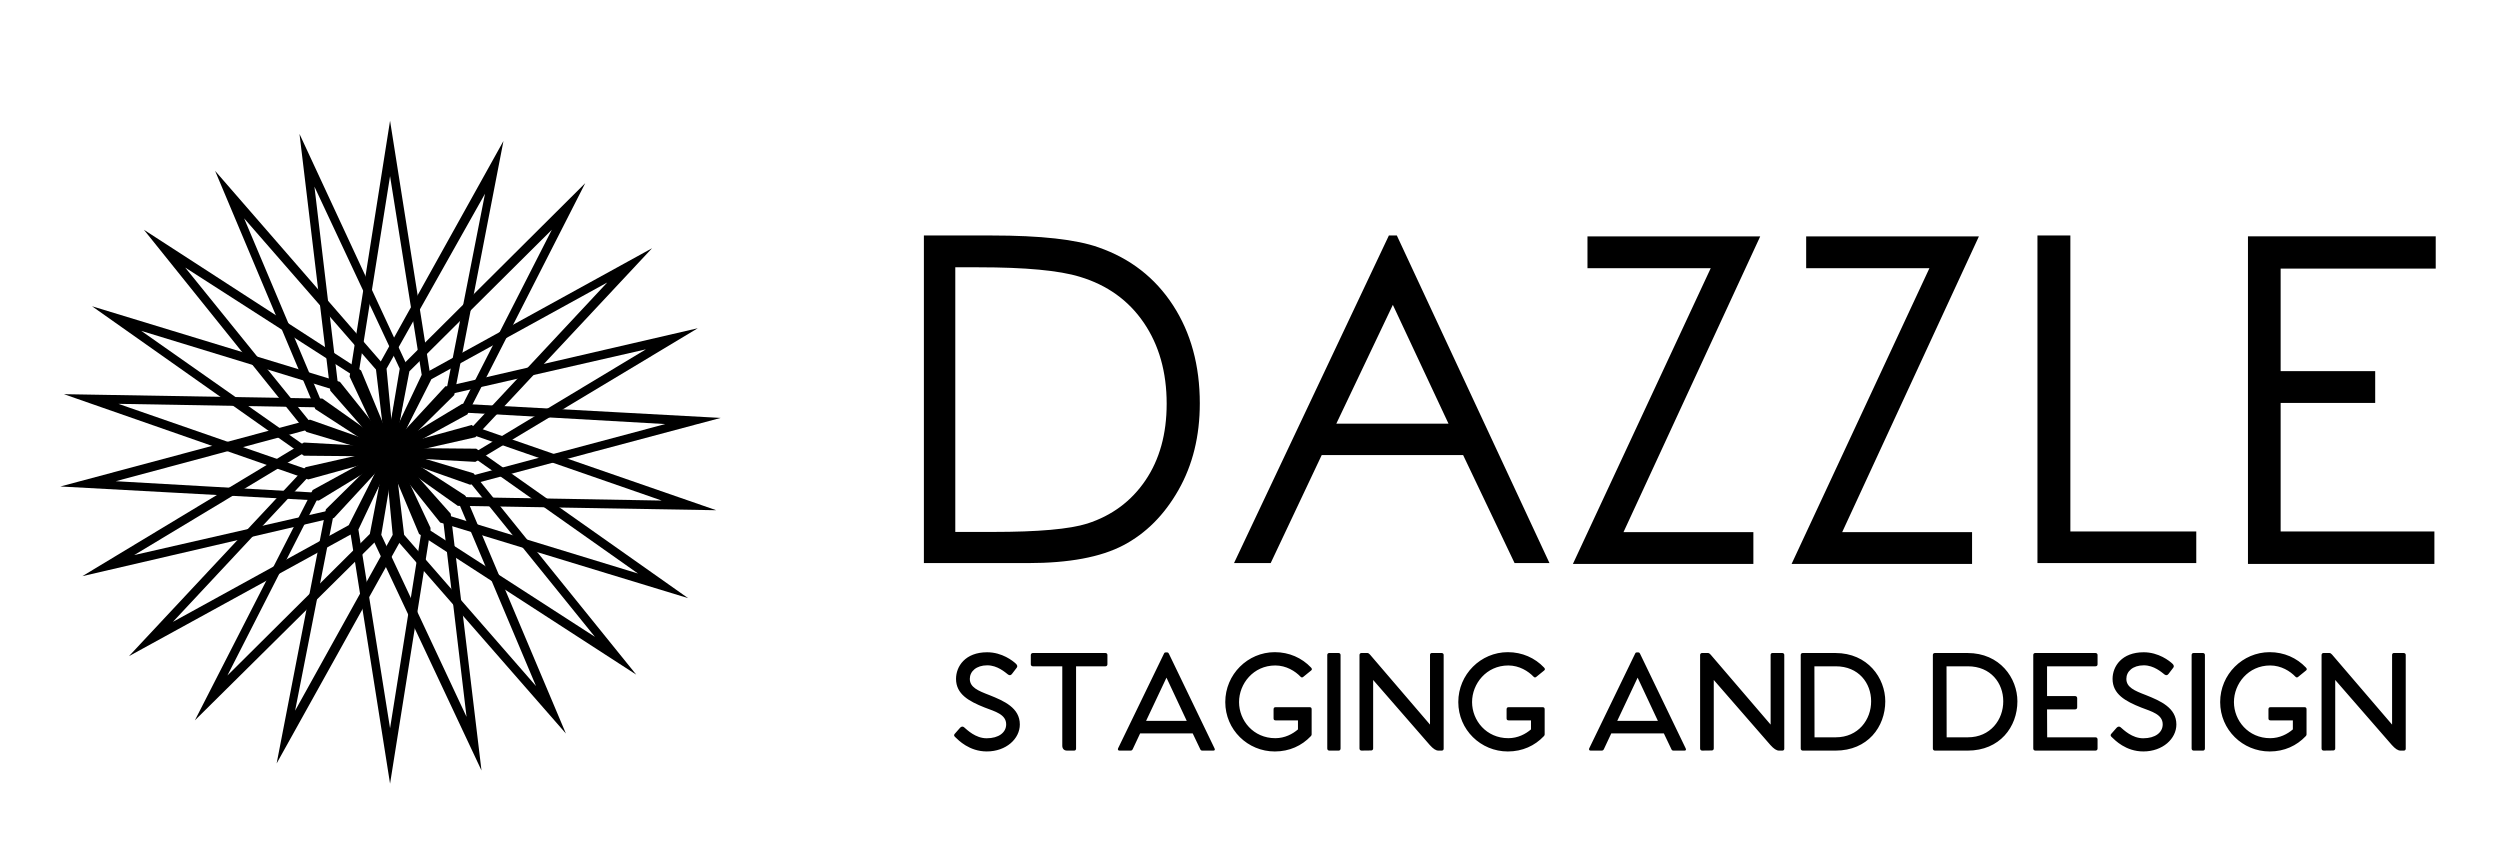 
		<svg xmlns="http://www.w3.org/2000/svg" xmlns:xlink="http://www.w3.org/1999/xlink" version="1.1" width="3152.284" height="1065.99">
			
			<g transform="scale(7.614) translate(10, 10)">
				<defs id="SvgjsDefs1340"><linearGradient id="SvgjsLinearGradient1345"><stop id="SvgjsStop1346" stop-color="#b88746" offset="0"/><stop id="SvgjsStop1347" stop-color="#fdf5a6" offset="1"/></linearGradient><linearGradient id="SvgjsLinearGradient1348"><stop id="SvgjsStop1349" stop-color="#b88746" offset="0"/><stop id="SvgjsStop1350" stop-color="#fdf5a6" offset="1"/></linearGradient><linearGradient id="SvgjsLinearGradient1351"><stop id="SvgjsStop1352" stop-color="#b88746" offset="0"/><stop id="SvgjsStop1353" stop-color="#fdf5a6" offset="1"/></linearGradient></defs><g id="SvgjsG1341" featureKey="root" fill="#000"/><g id="SvgjsG1342" featureKey="symbol1" fill="#000" transform="matrix(1.456,0,0,1.456,-18.205,-7.914)"><polygon xmlns="http://www.w3.org/2000/svg" points="54.1,41.3 50,50 45.9,41.3 50,15.5 " style="fill: none;"/><polygon xmlns="http://www.w3.org/2000/svg" points="45.9,58.7 50,50 54.1,58.7 50,84.5 " style="fill: none;"/><path xmlns="http://www.w3.org/2000/svg" d="M37.1,85.4l5.6-28.9l7.7-7.6l1,10.8L37.1,85.4z M43.6,57l-4.4,22.4l11.1-20l-0.8-8.4L43.6,57z"/><path xmlns="http://www.w3.org/2000/svg" d="M49.6,51.1l-1-10.8l14.3-25.7l-5.6,28.9L49.6,51.1z M49.6,40.5l0.8,8.4l6-5.9l4.4-22.4L49.6,40.5z"/><g xmlns="http://www.w3.org/2000/svg"><path d="M27.8,80.5l13.4-26.2l9.5-5.2l-2,10.7L27.8,80.5z M41.9,55L31.5,75.4l16.2-16.1l1.6-8.3L41.9,55z"/></g><g xmlns="http://www.w3.org/2000/svg"><path d="M49.3,50.9l2-10.7l0.1-0.1l20.8-20.7L58.8,45.7L49.3,50.9z M52.2,40.8l-1.6,8.3l7.4-4l10.4-20.4L52.2,40.8z"/></g><g xmlns="http://www.w3.org/2000/svg"><path d="M20.3,73.2l20.1-21.5l10.6-2.4L46.1,59l-0.1,0.1L20.3,73.2z M40.9,52.6L25.3,69.3l20-11l3.8-7.5L40.9,52.6z"/></g><g xmlns="http://www.w3.org/2000/svg"><path d="M49.1,50.7L54,41l25.8-14.2L59.7,48.3L49.1,50.7z M54.7,41.7l-3.8,7.5l8.2-1.8l15.6-16.7L54.7,41.7z"/></g><g xmlns="http://www.w3.org/2000/svg"><path d="M15,64.1l25.2-15.2l10.8,0.6l-7.4,8l-0.2,0L15,64.1z M40.5,49.9L20.9,61.7l22.3-5.1l5.7-6.2L40.5,49.9z"/></g><g xmlns="http://www.w3.org/2000/svg"><path d="M59.7,51.1l-10.8-0.6l7.4-8l0.2,0L85,35.9L59.7,51.1z M51.1,49.6l8.4,0.5l19.6-11.8l-22.3,5.1L51.1,49.6z"/></g><g xmlns="http://www.w3.org/2000/svg"><path d="M41.9,55.5l-29.4-1.6l28.4-7.6l10.2,3.6L41.9,55.5z M18.8,53.3l22.8,1.3l7.2-4.4l-8-2.8L18.8,53.3z"/></g><g xmlns="http://www.w3.org/2000/svg"><path d="M59.1,53.7l-10.2-3.6l9.3-5.6l29.4,1.6L59.1,53.7z M51.2,49.9l8,2.8l22.1-5.9l-22.8-1.3L51.2,49.9z"/></g><g xmlns="http://www.w3.org/2000/svg"><path d="M40.7,53.1l-27.8-9.7l29.4,0.5l8.9,6.3L40.7,53.1z M19.1,44.5L40.7,52l8.1-2.2L42,44.9L19.1,44.5z"/></g><g xmlns="http://www.w3.org/2000/svg"><path d="M87.1,56.6l-29.4-0.5l-8.9-6.3l10.5-2.9l0.1,0.1L87.1,56.6z M58,55.1l22.9,0.4L59.3,48l-8.1,2.2L58,55.1z"/></g><g xmlns="http://www.w3.org/2000/svg"><path d="M51.1,50.5l-10.9-0.1L16.1,33.4L44.3,42L51.1,50.5z M40.5,49.4l8.4,0.1l-5.3-6.6l-21.9-6.7L40.5,49.4z"/></g><g xmlns="http://www.w3.org/2000/svg"><path d="M83.9,66.6L55.7,58l-6.8-8.5l10.9,0.1L83.9,66.6z M56.3,57.1l21.9,6.7L59.5,50.6l-8.4-0.1L56.3,57.1z"/></g><g xmlns="http://www.w3.org/2000/svg"><path d="M50.9,50.8l-10.4-3.1l-0.1-0.1L22,24.7l24.7,16L50.9,50.8z M41.1,46.8l8.1,2.4l-3.2-7.8L26.7,29L41.1,46.8z"/></g><g xmlns="http://www.w3.org/2000/svg"><path d="M78,75.3l-24.7-16l-4.2-10l10.4,3.1L78,75.3z M54.1,58.6L73.3,71L58.9,53.2l-8.1-2.4L54.1,58.6z"/></g><g xmlns="http://www.w3.org/2000/svg"><path d="M50.6,51l-9.1-5.9L30.1,18l19.3,22.2L50.6,51z M42.3,44.5l7.1,4.5l-1-8.4l-15-17.2L42.3,44.5z"/></g><g xmlns="http://www.w3.org/2000/svg"><path d="M70,82L50.6,59.8L49.4,49l9.1,5.9l0.1,0.1L70,82z M51.6,59.4l15,17.2l-8.9-21.1L50.6,51L51.6,59.4z"/></g><g xmlns="http://www.w3.org/2000/svg"><path d="M50.3,51.1L43.2,43l-3.5-29.2l12.4,26.7L50.3,51.1z M44.1,42.5l5.6,6.3l1.4-8.3l-9.7-20.7L44.1,42.5z"/></g><g xmlns="http://www.w3.org/2000/svg"><path d="M60.4,86.2L47.9,59.6l1.8-10.7l7.2,8.1L60.4,86.2z M49,59.4l9.7,20.7l-2.7-22.7l-5.6-6.3L49,59.4z"/></g><g xmlns="http://www.w3.org/2000/svg"><path d="M50,51.2l-4.6-9.8L50,12.3l4.6,29.1L50,51.2z M46.4,41.2l3.6,7.6l3.6-7.6L50,18.6L46.4,41.2z"/></g><g xmlns="http://www.w3.org/2000/svg"><path d="M50,87.7l-4.6-29.1l4.6-9.8l4.6,9.8l0,0.2L50,87.7z M46.4,58.8L50,81.4l3.6-22.6L50,51.2L46.4,58.8z"/></g></g><g id="SvgjsG1343" featureKey="text1" fill="#000" transform="matrix(3.746,0,0,3.746,136.452,-4.292)"><path d="M1.748 23.369 l0 -14.482 l2.998 0 q3.252 0 4.727 0.527 q2.1 0.732 3.286 2.554 t1.187 4.341 q0 2.168 -0.942 3.828 t-2.441 2.446 t-4.204 0.786 l-4.609 0 z M3.135 21.992 l1.67 0 q2.998 0 4.17 -0.371 q1.631 -0.527 2.568 -1.909 t0.938 -3.384 q0 -2.1 -1.011 -3.584 t-2.827 -2.031 q-1.367 -0.42 -4.482 -0.42 l-1.025 0 l0 11.699 z M22.656 8.886 l6.748 14.482 l-1.543 0 l-2.275 -4.775 l-6.25 0 l-2.256 4.775 l-1.621 0 l6.846 -14.482 l0.352 0 z M22.48 11.953 l-2.5 5.254 l4.961 0 z M31.084 10.332 l0 -1.406 l7.637 0 l-6.045 13.076 l5.742 0 l0 1.406 l-7.979 0 l6.094 -13.076 l-5.449 0 z M40.752 10.332 l0 -1.406 l7.637 0 l-6.045 13.076 l5.742 0 l0 1.406 l-7.979 0 l6.094 -13.076 l-5.449 0 z M50.977 8.886 l1.455 0 l0 13.086 l5.566 0 l0 1.397 l-7.021 0 l0 -14.482 z M60.283 8.925 l8.301 0 l0 1.426 l-6.856 0 l0 4.531 l4.18 0 l0 1.406 l-4.18 0 l0 5.684 l6.797 0 l0 1.435 l-8.242 0 l0 -14.482 z"/></g><g id="SvgjsG1344" featureKey="text3" fill="#000" transform="matrix(1.192,0,0,1.192,147.09,85.696)"><path d="M0.847 21.678 l0.746 -0.848 c0.186 -0.203 0.39 -0.203 0.542 -0.085 c0.458 0.39 1.61 1.542 3.153 1.542 c1.695 0 2.712 -0.814 2.712 -1.932 c0 -1.39 -1.526 -1.78 -2.983 -2.339 c-2.22 -0.881 -3.983 -1.864 -3.983 -3.983 c0 -1.729 1.271 -3.695 4.322 -3.695 c2.085 0 3.593 1.203 4.017 1.61 c0.153 0.153 0.237 0.356 0.102 0.525 l-0.661 0.864 c-0.136 0.187 -0.322 0.254 -0.542 0.102 c-0.441 -0.339 -1.492 -1.288 -2.898 -1.288 c-1.525 0 -2.424 0.847 -2.424 1.881 c0 1.169 1.119 1.644 2.712 2.254 c2.034 0.814 4.237 1.763 4.237 4.085 c0 1.983 -1.898 3.746 -4.593 3.746 c-2.441 0 -3.949 -1.576 -4.373 -1.983 c-0.136 -0.119 -0.254 -0.271 -0.085 -0.458 z M21.796 10.441 c0.153 0 0.271 0.102 0.271 0.271 l0 1.305 c0 0.153 -0.119 0.271 -0.271 0.271 l-4.085 0 l0 11.424 c0 0.186 -0.102 0.288 -0.271 0.288 l-0.983 0 c-0.441 0 -0.661 -0.288 -0.661 -0.678 l0 -11.034 l-4.085 0 c-0.153 0 -0.288 -0.102 -0.288 -0.271 l0 -1.288 c0 -0.17 0.119 -0.288 0.288 -0.288 l10.085 0 z M36.95 23.695 c0.085 0.17 0.034 0.305 -0.153 0.305 l-1.542 0 c-0.153 0 -0.237 -0.068 -0.288 -0.186 l-1.051 -2.203 l-7.305 0 l-1.034 2.203 c-0.068 0.119 -0.153 0.186 -0.288 0.186 l-1.559 0 c-0.169 0 -0.254 -0.135 -0.186 -0.305 l6.39 -13.186 c0.051 -0.119 0.136 -0.153 0.22 -0.153 l0.22 0 c0.085 0 0.153 0.034 0.22 0.153 z M27.441 19.865 l5.644 0 l-2.814 -6 z M50.152 17.966 c0.203 0 0.288 0.102 0.288 0.288 l0 3.509 c0 0.085 -0.051 0.169 -0.119 0.237 c-1.254 1.322 -2.966 2.119 -5 2.119 c-3.763 0 -6.881 -3.017 -6.881 -6.864 s3.119 -6.932 6.881 -6.932 c2 0 3.763 0.797 5.034 2.136 c0.153 0.152 0.153 0.305 0.017 0.407 l-1.085 0.881 c-0.136 0.119 -0.254 0.119 -0.39 -0.017 c-0.729 -0.763 -1.983 -1.559 -3.509 -1.559 c-3.051 0 -5.034 2.542 -5.034 5.085 c0 2.559 1.983 5.017 5.034 5.017 c1.322 0 2.407 -0.576 3.152 -1.22 l0 -1.254 l-3.102 0 c-0.186 0 -0.288 -0.085 -0.288 -0.271 l0 -1.254 c0 -0.203 0.085 -0.305 0.271 -0.305 l4.729 0 z M54.186 10.441 l-1.305 -0 c-0.169 0 -0.271 0.119 -0.271 0.271 l0 13 c0 0.169 0.119 0.288 0.288 0.288 l1.305 0 c0.153 0 0.254 -0.135 0.254 -0.288 l0 -13 c0 -0.153 -0.119 -0.271 -0.271 -0.271 z M68.509 10.441 c0.153 0 0.272 0.119 0.272 0.254 l0 13.051 c0 0.136 -0.102 0.254 -0.254 0.254 l-0.475 0 c-0.356 0 -0.729 -0.254 -1.203 -0.78 l-7.864 -9.034 l0 9.525 c0 0.153 -0.119 0.271 -0.271 0.271 l-1.339 0.017 c-0.169 0 -0.288 -0.119 -0.288 -0.288 l0 -13 c0 -0.153 0.119 -0.271 0.271 -0.271 l0.797 0 c0.153 0 0.254 0.068 0.39 0.22 l8.339 9.729 l0 -9.695 c0 -0.136 0.102 -0.254 0.254 -0.254 l1.373 0 z M82.525 17.966 c0.203 0 0.288 0.102 0.288 0.288 l0 3.509 c0 0.085 -0.051 0.169 -0.119 0.237 c-1.254 1.322 -2.966 2.119 -5 2.119 c-3.763 0 -6.881 -3.017 -6.881 -6.864 s3.119 -6.932 6.881 -6.932 c2 0 3.763 0.797 5.034 2.136 c0.153 0.152 0.153 0.305 0.017 0.407 l-1.085 0.881 c-0.136 0.119 -0.254 0.119 -0.39 -0.017 c-0.729 -0.763 -1.983 -1.559 -3.509 -1.559 c-3.051 0 -5.034 2.542 -5.034 5.085 c0 2.559 1.983 5.017 5.034 5.017 c1.322 0 2.407 -0.576 3.152 -1.22 l0 -1.254 l-3.102 0 c-0.186 0 -0.288 -0.085 -0.288 -0.271 l0 -1.254 c0 -0.203 0.085 -0.305 0.271 -0.305 l4.729 0 z  M102.407 23.695 c0.085 0.17 0.034 0.305 -0.153 0.305 l-1.542 0 c-0.153 0 -0.237 -0.068 -0.288 -0.186 l-1.051 -2.203 l-7.305 0 l-1.034 2.203 c-0.068 0.119 -0.153 0.186 -0.288 0.186 l-1.559 0 c-0.169 0 -0.254 -0.135 -0.186 -0.305 l6.39 -13.186 c0.051 -0.119 0.136 -0.153 0.22 -0.153 l0.22 0 c0.085 0 0.153 0.034 0.22 0.153 z M92.898 19.865 l5.644 0 l-2.814 -6 z M115.831 10.441 c0.153 0 0.272 0.119 0.272 0.254 l0 13.051 c0 0.136 -0.102 0.254 -0.254 0.254 l-0.475 0 c-0.356 0 -0.729 -0.254 -1.203 -0.78 l-7.864 -9.034 l0 9.525 c0 0.153 -0.119 0.271 -0.271 0.271 l-1.339 0.017 c-0.169 0 -0.288 -0.119 -0.288 -0.288 l0 -13 c0 -0.153 0.119 -0.271 0.271 -0.271 l0.797 0 c0.153 0 0.254 0.068 0.39 0.22 l8.339 9.729 l0 -9.695 c0 -0.136 0.102 -0.254 0.254 -0.254 l1.373 0 z M123.203 10.441 c4.508 0 6.932 3.492 6.932 6.712 c0 3.542 -2.441 6.848 -6.915 6.848 l-4.542 0 c-0.17 0 -0.288 -0.119 -0.288 -0.288 l0 -13 c0 -0.153 0.102 -0.271 0.271 -0.271 l4.542 0 z M123.254 22.153 c3.136 0 4.932 -2.458 4.915 -5.017 c0 -2.509 -1.729 -4.848 -4.915 -4.848 l-2.966 0 l0.017 9.864 l2.949 0 z  M141.559 10.441 c4.508 0 6.932 3.492 6.932 6.712 c0 3.542 -2.441 6.848 -6.915 6.848 l-4.542 0 c-0.17 0 -0.288 -0.119 -0.288 -0.288 l0 -13 c0 -0.153 0.102 -0.271 0.271 -0.271 l4.542 0 z M141.61 22.153 c3.136 0 4.932 -2.458 4.915 -5.017 c0 -2.509 -1.729 -4.848 -4.915 -4.848 l-2.966 0 l0.017 9.864 l2.949 0 z M159.339 12.288 l-6.729 0 l0 4.136 l3.898 0 c0.169 0 0.288 0.119 0.288 0.288 l0 1.271 c0 0.186 -0.119 0.288 -0.288 0.288 l-3.898 0 l0.017 3.881 l6.712 0 c0.169 0 0.288 0.119 0.288 0.288 l0 1.271 c0 0.169 -0.119 0.288 -0.288 0.288 l-8.356 0 c-0.169 0 -0.288 -0.119 -0.288 -0.288 l0 -13 c0 -0.153 0.102 -0.271 0.271 -0.271 l8.373 0 c0.169 0 0.288 0.119 0.288 0.271 l0 1.305 c0 0.169 -0.119 0.271 -0.288 0.271 z M161.525 21.678 l0.746 -0.848 c0.186 -0.203 0.39 -0.203 0.542 -0.085 c0.458 0.39 1.61 1.542 3.153 1.542 c1.695 0 2.712 -0.814 2.712 -1.932 c0 -1.39 -1.526 -1.78 -2.983 -2.339 c-2.22 -0.881 -3.983 -1.864 -3.983 -3.983 c0 -1.729 1.271 -3.695 4.322 -3.695 c2.085 0 3.593 1.203 4.017 1.61 c0.153 0.153 0.237 0.356 0.102 0.525 l-0.661 0.864 c-0.136 0.187 -0.322 0.254 -0.542 0.102 c-0.441 -0.339 -1.492 -1.288 -2.898 -1.288 c-1.525 0 -2.424 0.847 -2.424 1.881 c0 1.169 1.119 1.644 2.712 2.254 c2.034 0.814 4.237 1.763 4.237 4.085 c0 1.983 -1.898 3.746 -4.593 3.746 c-2.441 0 -3.949 -1.576 -4.373 -1.983 c-0.136 -0.119 -0.254 -0.271 -0.085 -0.458 z M174.271 10.441 l-1.305 -0 c-0.169 0 -0.271 0.119 -0.271 0.271 l0 13 c0 0.169 0.119 0.288 0.288 0.288 l1.305 0 c0.153 0 0.254 -0.135 0.254 -0.288 l0 -13 c0 -0.153 -0.119 -0.271 -0.271 -0.271 z M188.372 17.966 c0.203 0 0.288 0.102 0.288 0.288 l0 3.509 c0 0.085 -0.051 0.169 -0.119 0.237 c-1.254 1.322 -2.966 2.119 -5 2.119 c-3.763 0 -6.881 -3.017 -6.881 -6.864 s3.119 -6.932 6.881 -6.932 c2 0 3.763 0.797 5.034 2.136 c0.153 0.152 0.153 0.305 0.017 0.407 l-1.085 0.881 c-0.136 0.119 -0.254 0.119 -0.39 -0.017 c-0.729 -0.763 -1.983 -1.559 -3.509 -1.559 c-3.051 0 -5.034 2.542 -5.034 5.085 c0 2.559 1.983 5.017 5.034 5.017 c1.322 0 2.407 -0.576 3.152 -1.22 l0 -1.254 l-3.102 0 c-0.186 0 -0.288 -0.085 -0.288 -0.271 l0 -1.254 c0 -0.203 0.085 -0.305 0.271 -0.305 l4.729 0 z M202.17 10.441 c0.153 0 0.272 0.119 0.272 0.254 l0 13.051 c0 0.136 -0.102 0.254 -0.254 0.254 l-0.475 0 c-0.356 0 -0.729 -0.254 -1.203 -0.78 l-7.864 -9.034 l0 9.525 c0 0.153 -0.119 0.271 -0.271 0.271 l-1.339 0.017 c-0.169 0 -0.288 -0.119 -0.288 -0.288 l0 -13 c0 -0.153 0.119 -0.271 0.271 -0.271 l0.797 0 c0.153 0 0.254 0.068 0.39 0.22 l8.339 9.729 l0 -9.695 c0 -0.136 0.102 -0.254 0.254 -0.254 l1.373 0 z"/></g>
			</g>
		</svg>
	